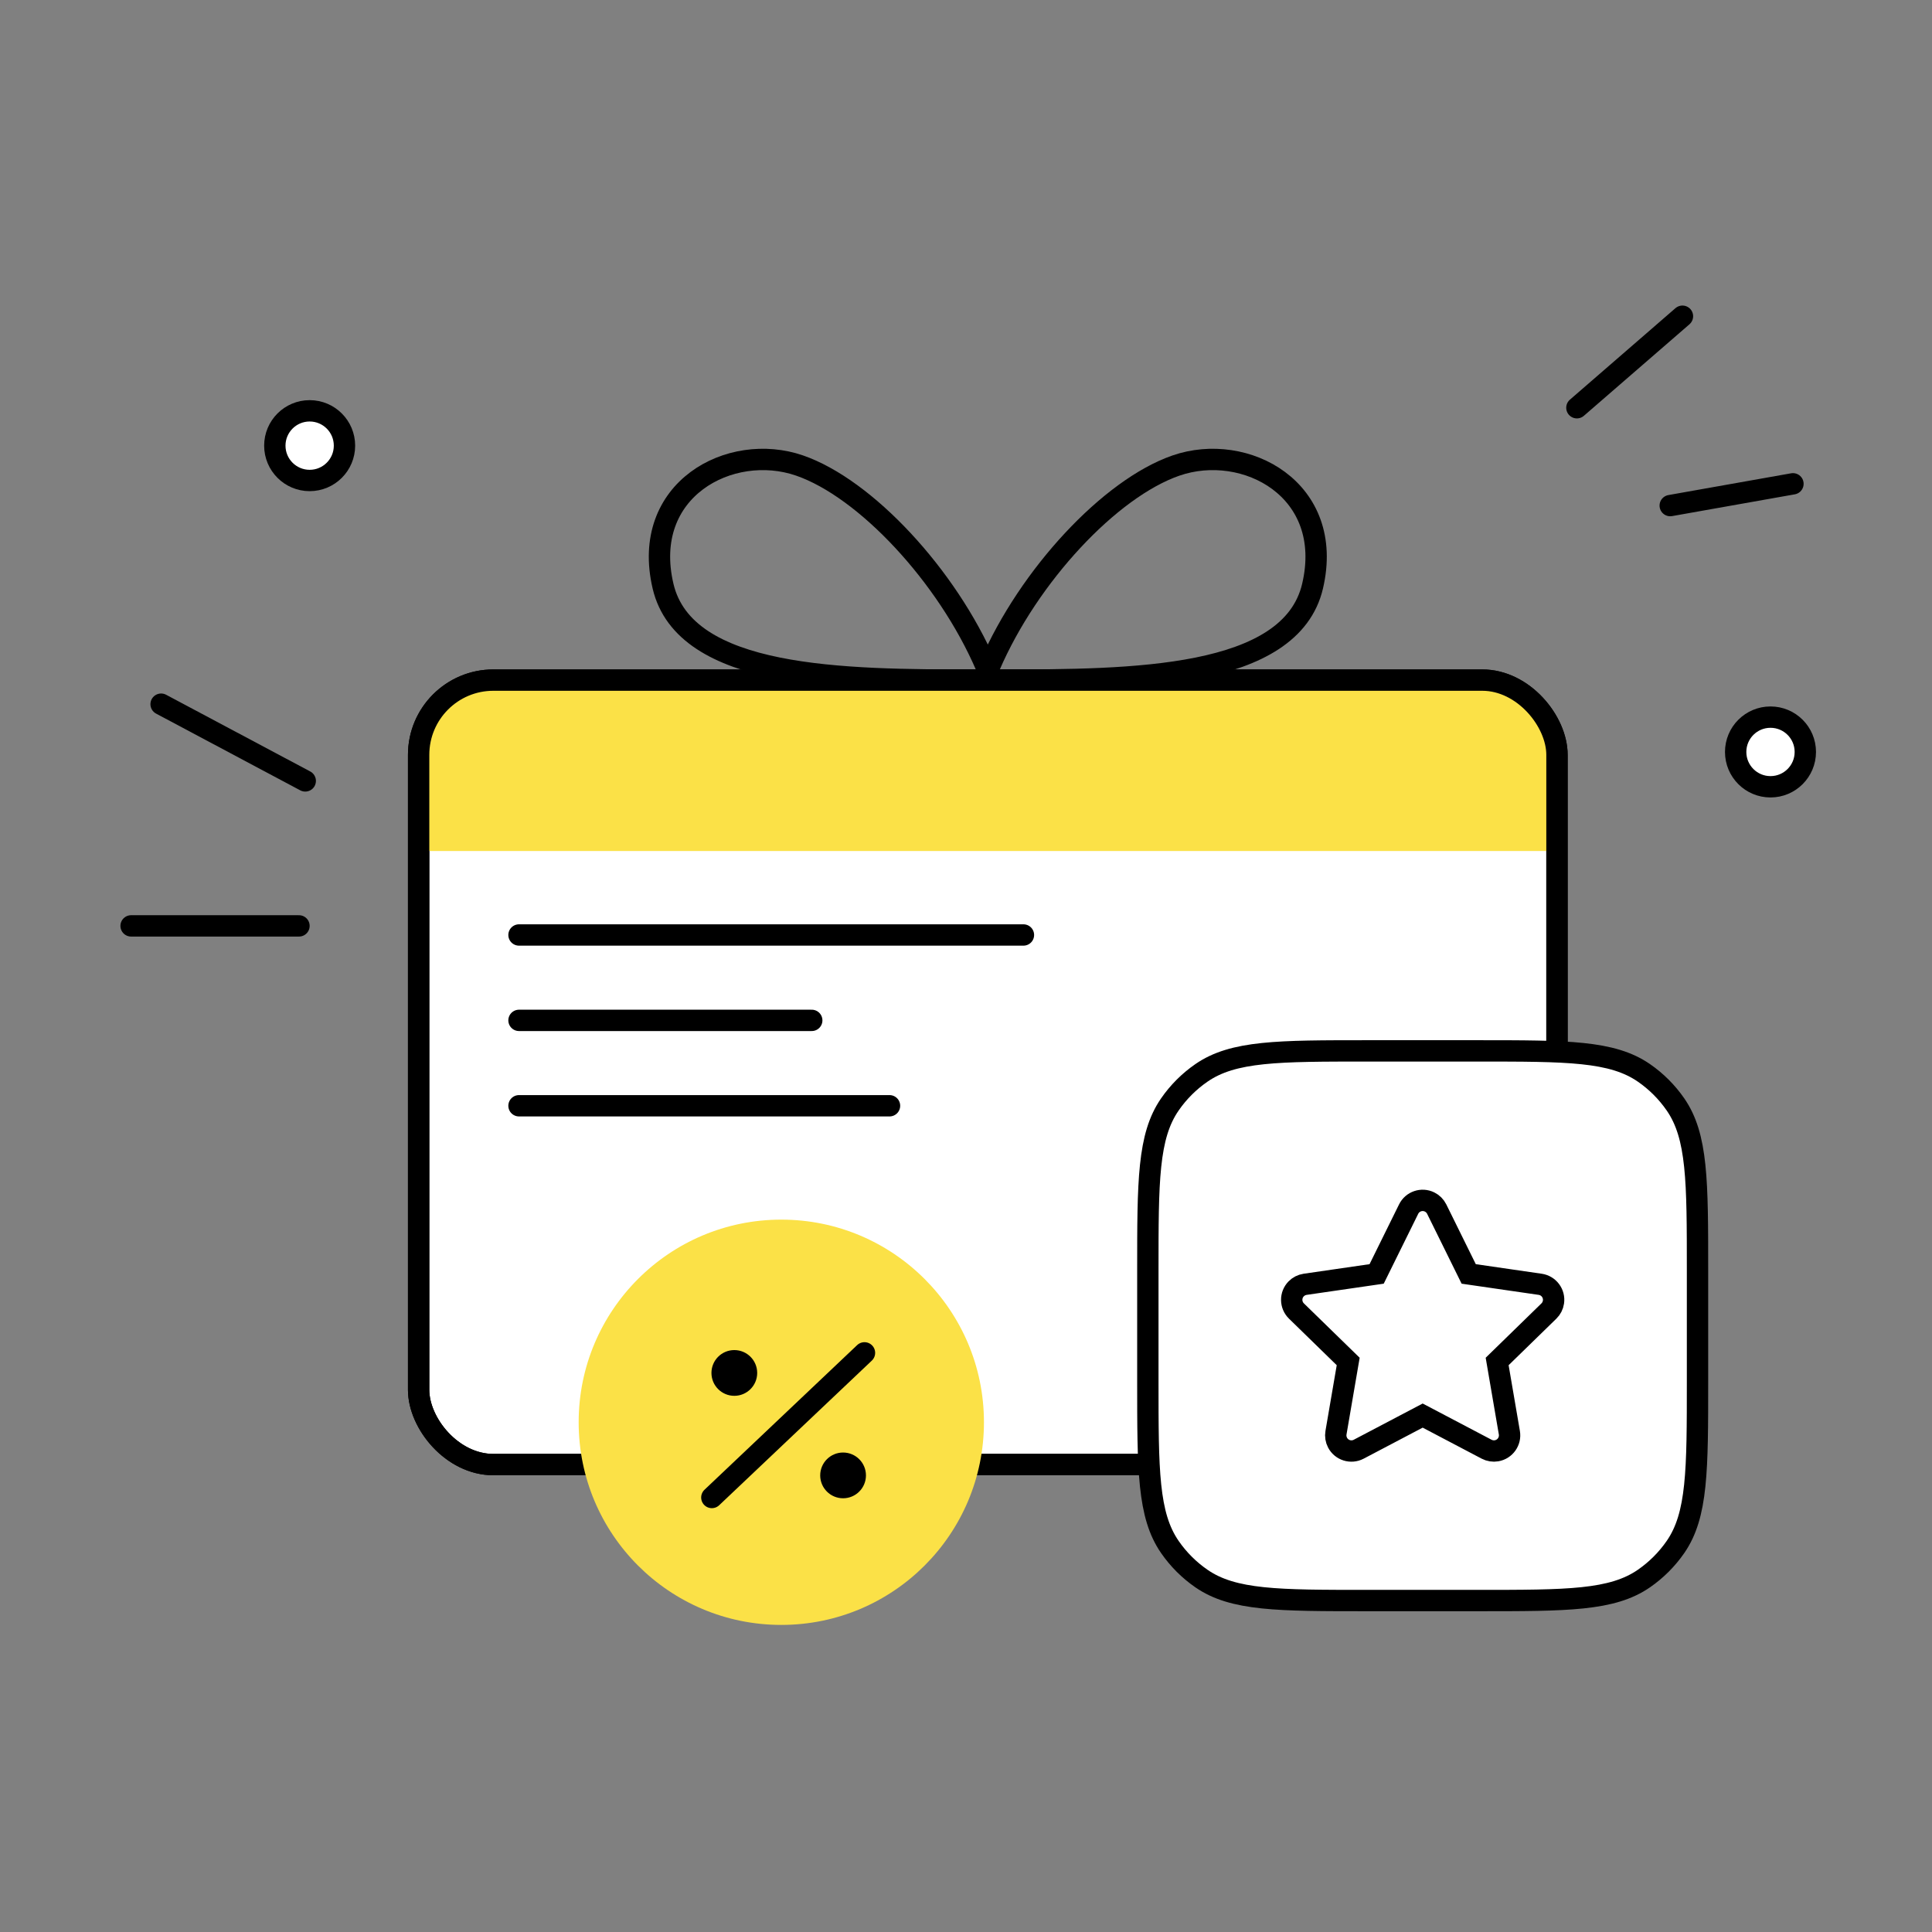 <?xml version="1.0" encoding="UTF-8"?> <svg xmlns="http://www.w3.org/2000/svg" width="181" height="181" viewBox="0 0 181 181" fill="none"><rect x="0" y="0" width="181" height="181" fill="#808080" stroke="none"/><line x1="147.732" y1="38.199" x2="157.621" y2="29.626" stroke="black" stroke-width="2" stroke-linecap="round"></line><line x1="1" y1="-1" x2="16.293" y2="-1" transform="matrix(-0.883 -0.47 -0.47 0.883 29.01 74.512)" stroke="black" stroke-width="2" stroke-linecap="round"></line><line x1="156.476" y1="47.366" x2="167.973" y2="45.326" stroke="black" stroke-width="2" stroke-linecap="round"></line><line x1="28.01" y1="86.742" x2="12.282" y2="86.742" stroke="black" stroke-width="2" stroke-linecap="round"></line><path d="M74.913 43.615C81.078 45.749 88.709 53.913 92.359 62.374C92.636 63.016 92.155 63.716 91.455 63.716C78.981 63.721 64.16 63.624 62.117 54.912C59.995 45.861 68.422 41.368 74.913 43.615Z" stroke="black" stroke-width="2" stroke-linecap="round" stroke-linejoin="round"></path><path d="M110.172 43.615C104.006 45.749 96.376 53.913 92.726 62.374C92.449 63.016 92.93 63.716 93.63 63.716C106.104 63.721 120.925 63.624 122.968 54.912C125.09 45.861 116.663 41.368 110.172 43.615Z" stroke="black" stroke-width="2" stroke-linecap="round" stroke-linejoin="round"></path><rect x="39.22" y="63.716" width="106.646" height="73.494" rx="7" fill="white" stroke="black" stroke-width="2"></rect><path d="M39.17 69.716C39.17 66.402 41.856 63.716 45.17 63.716H139.865C143.179 63.716 145.865 66.402 145.865 69.716V79.727H39.17V69.716Z" fill="#FBE147"></path><rect x="39.22" y="63.716" width="106.646" height="73.494" rx="7" stroke="black" stroke-width="2"></rect><circle cx="165.869" cy="70.447" r="3.263" fill="white" stroke="black" stroke-width="2"></circle><circle cx="29.01" cy="41.751" r="3.263" fill="white" stroke="black" stroke-width="2"></circle><circle cx="73.197" cy="133.246" r="18.985" fill="#FBE147"></circle><line x1="66.689" y1="140.293" x2="80.989" y2="126.743" stroke="black" stroke-width="2" stroke-linecap="round"></line><circle cx="78.984" cy="138.223" r="2.143" fill="black"></circle><circle cx="68.795" cy="128.625" r="2.143" fill="black"></circle><path d="M107.536 119.037C107.536 110.648 107.536 106.454 109.599 103.47C110.397 102.314 111.398 101.313 112.554 100.515C115.538 98.452 119.732 98.452 128.121 98.452H138.447C146.835 98.452 151.03 98.452 154.014 100.515C155.169 101.313 156.17 102.314 156.969 103.47C159.032 106.454 159.032 110.648 159.032 119.037V129.363C159.032 137.751 159.032 141.946 156.969 144.93C156.17 146.085 155.169 147.086 154.014 147.885C151.03 149.948 146.835 149.948 138.447 149.948H128.121C119.732 149.948 115.538 149.948 112.554 147.885C111.398 147.086 110.397 146.085 109.599 144.93C107.536 141.946 107.536 137.751 107.536 129.363V119.037Z" fill="white" stroke="black" stroke-width="2"></path><path fill-rule="evenodd" clip-rule="evenodd" d="M133.284 132.619L127.291 135.77C126.573 136.147 125.686 135.871 125.309 135.154C125.159 134.868 125.107 134.541 125.162 134.223L126.306 127.55L121.458 122.824C120.878 122.258 120.866 121.329 121.431 120.749C121.657 120.518 121.952 120.368 122.271 120.321L128.971 119.348L131.968 113.276C132.326 112.55 133.206 112.251 133.933 112.61C134.222 112.753 134.456 112.987 134.599 113.276L137.596 119.348L144.296 120.321C145.098 120.438 145.654 121.182 145.537 121.984C145.491 122.304 145.34 122.599 145.109 122.824L140.261 127.55L141.405 134.223C141.542 135.022 141.006 135.78 140.207 135.917C139.889 135.972 139.562 135.92 139.276 135.77L133.284 132.619Z" fill="white" stroke="black" stroke-width="2"></path><path d="M48.623 87.594H95.881" stroke="black" stroke-width="2" stroke-linecap="round"></path><path d="M48.623 95.594H76.049" stroke="black" stroke-width="2" stroke-linecap="round"></path><path d="M48.623 103.594H83.334" stroke="black" stroke-width="2" stroke-linecap="round"></path></svg> 